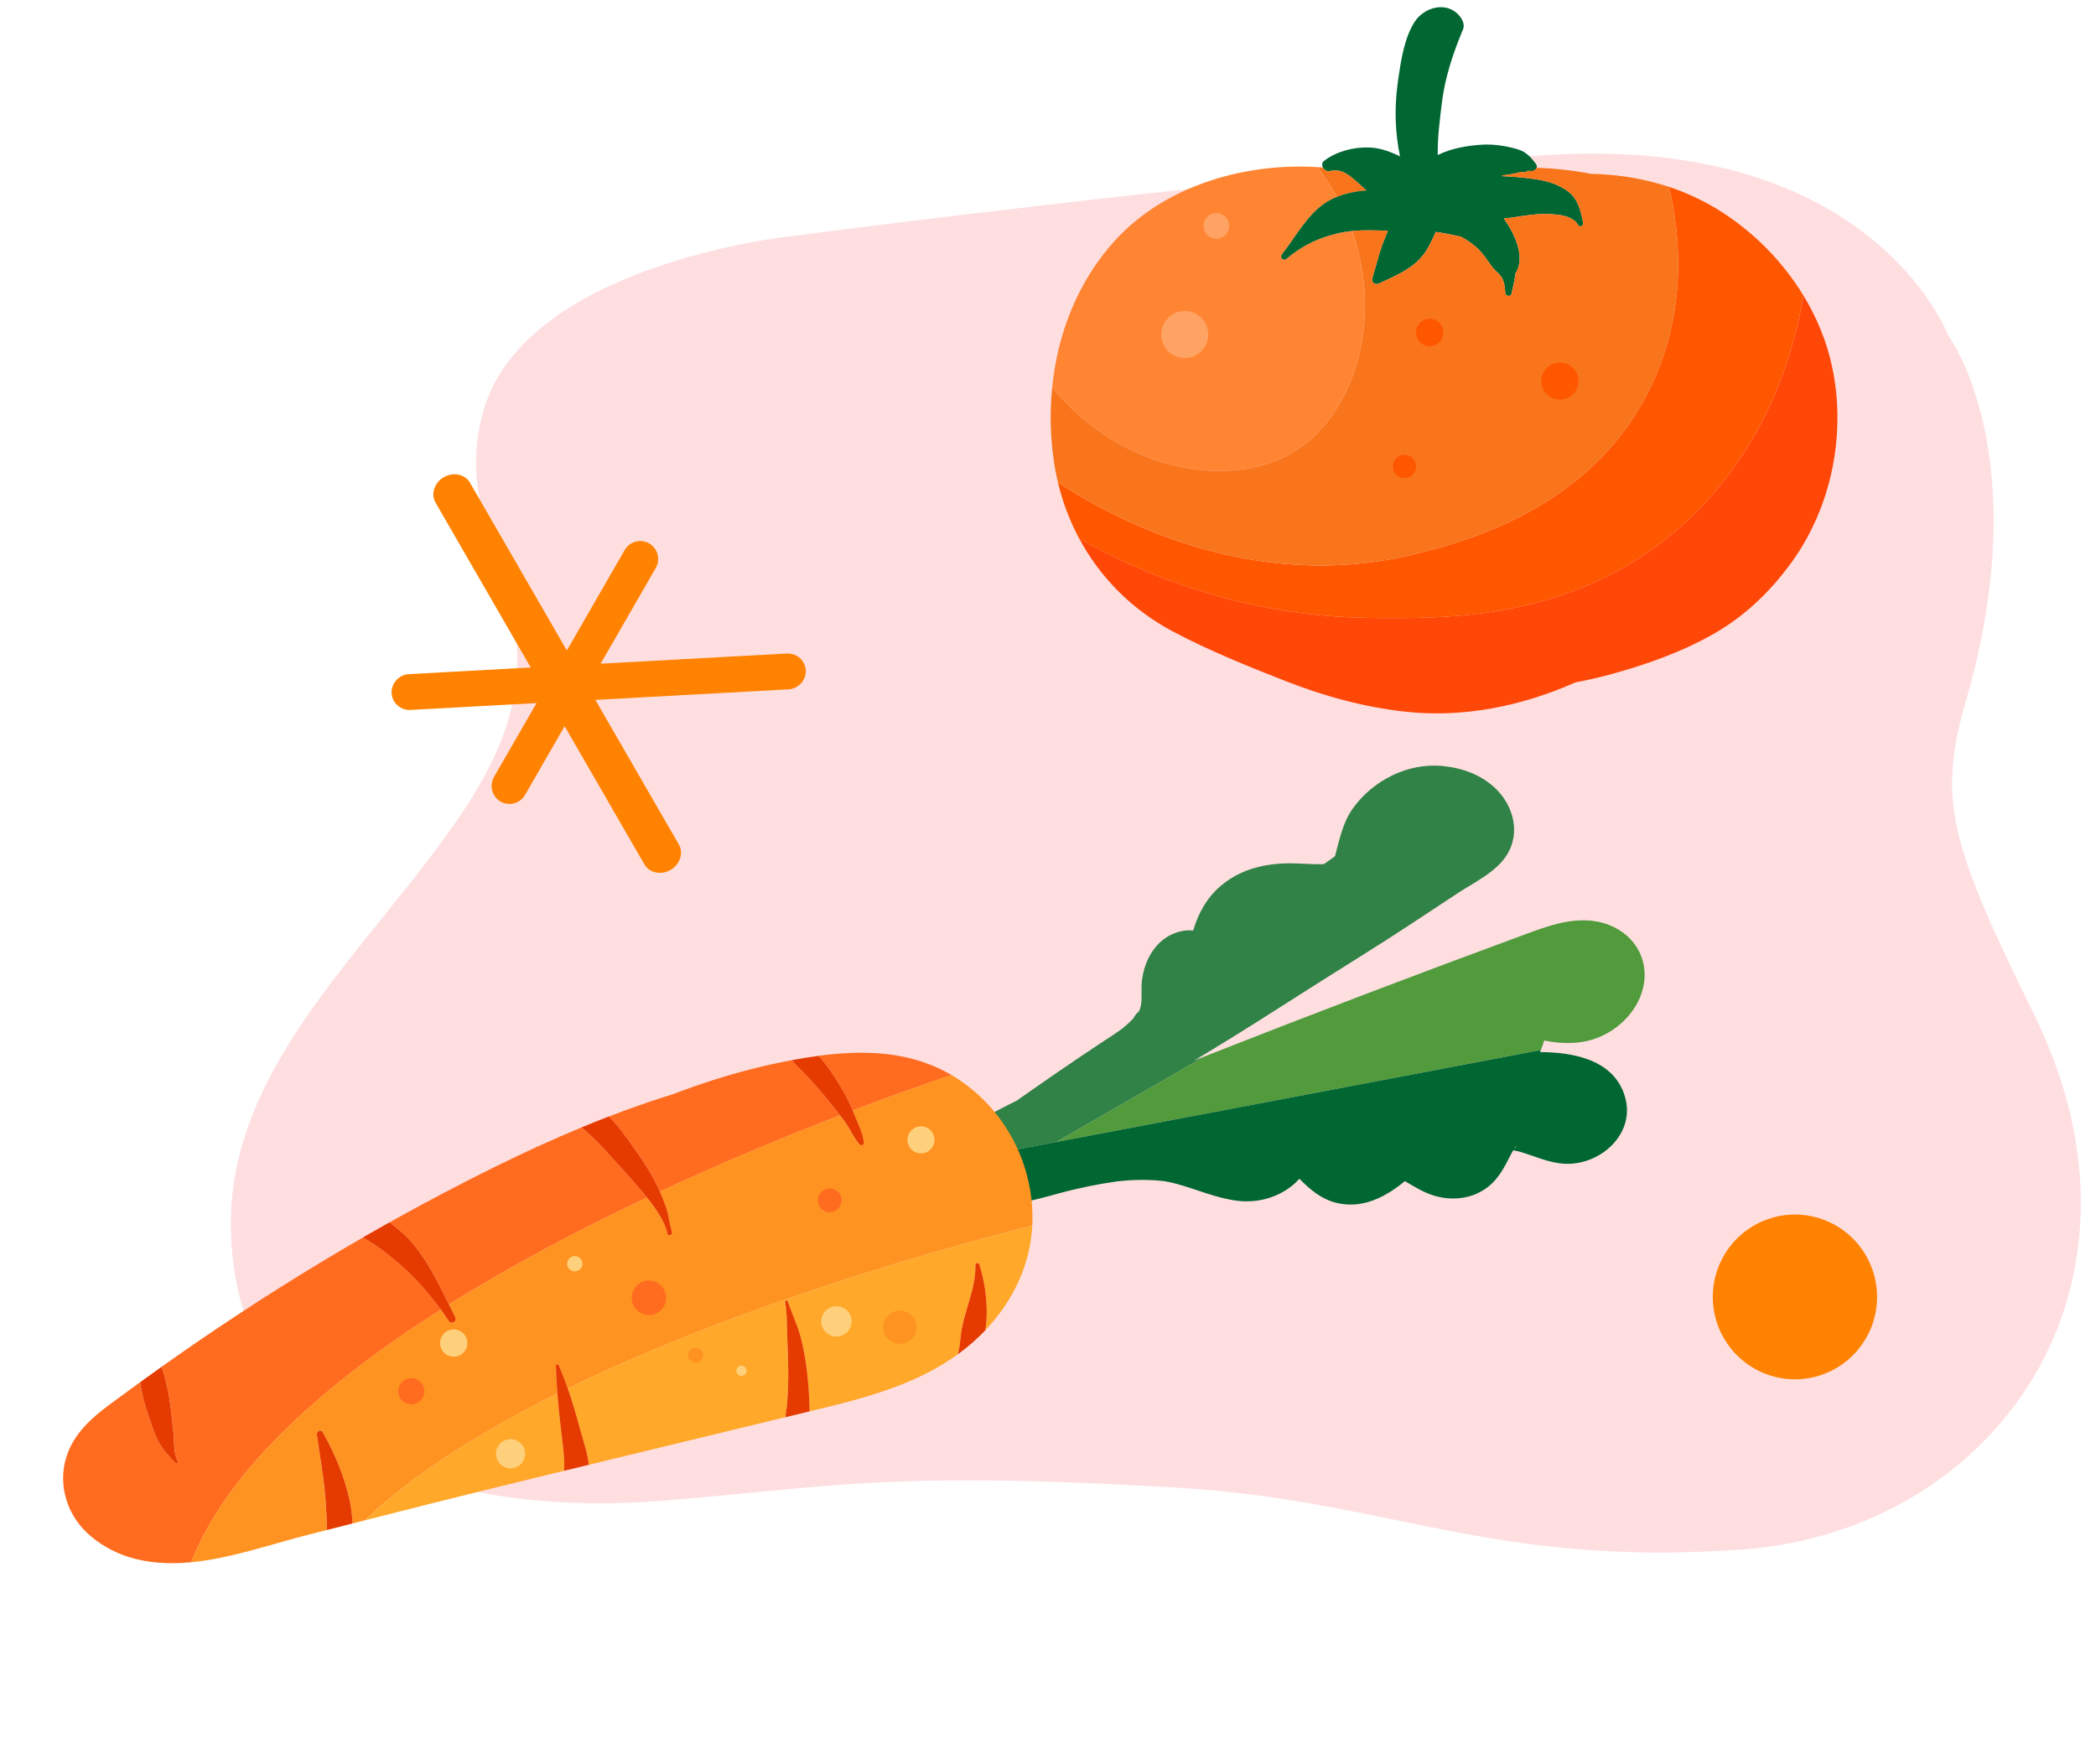 <svg width="183" height="154" viewBox="0 0 183 154" fill="none" xmlns="http://www.w3.org/2000/svg">
<path d="M170.103 29.299C170.103 29.299 163.395 11.277 133.943 13.619C104.49 15.954 68.969 20.635 68.969 20.635C68.969 20.635 45.869 23.039 42.209 35.869C38.606 48.504 51.762 53.791 40.499 70.732C32.5 82.757 19.701 93.001 20.167 107.628C20.84 128.674 42.428 132.228 57.513 131.052C72.599 129.876 76.983 128.37 102.758 129.883C121.318 130.972 130.216 136.869 152.123 135.283C174.031 133.696 189.4 112.535 177.566 88.519C170.279 73.726 169.144 69.811 171.617 61.293C177.885 39.703 170.103 29.299 170.103 29.299Z" fill="#FFDEE0"/>
<path d="M34.395 61.212C34.675 61.697 35.222 62.011 35.828 61.985L68.836 60.187C69.702 60.137 70.376 59.406 70.351 58.539C70.312 57.681 69.585 57.022 68.711 57.059L35.702 58.857C34.837 58.908 34.162 59.639 34.188 60.505C34.195 60.77 34.271 60.996 34.395 61.212Z" fill="#FF8300"/>
<path d="M38.023 43.878L56.265 75.473C56.693 76.214 57.72 76.43 58.547 75.952C59.374 75.475 59.701 74.477 59.273 73.736L41.031 42.141C40.603 41.4 39.576 41.184 38.749 41.662C37.922 42.139 37.595 43.137 38.023 43.878Z" fill="#FF8300"/>
<path d="M43.132 69.407C43.264 69.637 43.451 69.836 43.698 69.982C44.45 70.413 45.398 70.154 45.835 69.415L57.257 49.586C57.686 48.833 57.425 47.883 56.686 47.445C55.934 47.014 54.986 47.273 54.548 48.012L43.127 67.841C42.844 68.347 42.858 68.934 43.132 69.407Z" fill="#FF8300"/>
<path d="M158.824 120.109C155.039 121.277 151.026 119.146 149.861 115.349C148.697 111.552 150.821 107.526 154.607 106.358C158.392 105.19 162.405 107.321 163.569 111.118C164.734 114.916 162.609 118.941 158.824 120.109Z" fill="#FF8300"/>
<path d="M119.478 33.624C119.478 33.624 119.471 33.622 119.469 33.621C119.482 33.628 119.496 33.635 119.509 33.641C119.513 33.641 119.517 33.643 119.52 33.644C119.505 33.636 119.49 33.629 119.478 33.622V33.624Z" fill="#FF5600"/>
<path d="M119.32 16.628C118.401 15.875 117.406 14.57 116.131 14.935C115.874 15.008 115.619 14.842 115.503 14.622C115.34 14.61 115.176 14.601 115.012 14.591C115.663 15.436 116.232 16.307 116.722 17.194C117.545 16.86 118.426 16.703 119.322 16.628H119.32Z" fill="#F9751C"/>
<path d="M159.946 31.958C159.477 29.788 158.618 27.712 157.461 25.807C156.681 30.47 154.254 39.631 146.219 46.423C137.062 54.161 126.292 54.03 119.577 53.948C107.812 53.803 98.875 49.643 94.231 47.031C96.067 50.447 98.875 53.274 102.466 55.168C105.579 56.81 108.918 58.162 112.192 59.445C115.601 60.78 119.067 61.738 122.713 62.139C127.755 62.696 132.922 61.643 137.543 59.578C138.554 59.393 139.546 59.165 140.508 58.906C143.628 58.064 146.812 56.946 149.624 55.34C152.371 53.771 154.618 51.601 156.457 49.046C159.954 44.187 161.207 37.786 159.946 31.956V31.958Z" fill="#FF4708"/>
<path d="M113.206 39.296C118.26 36.041 120.778 27.87 118.056 20.168C117.671 20.205 117.291 20.261 116.916 20.345C115.131 20.753 113.738 21.407 112.322 22.598C112.043 22.833 111.706 22.484 111.927 22.204C113.133 20.689 114.123 18.73 115.788 17.669C116.087 17.478 116.4 17.323 116.721 17.192C116.231 16.305 115.662 15.434 115.01 14.589C114.887 14.582 114.764 14.573 114.64 14.567C108.416 14.287 101.679 16.273 97.377 20.964C94.123 24.512 92.34 29.089 91.863 33.814C97.873 41.253 107.651 42.873 113.208 39.294L113.206 39.296ZM108.399 29.187C108.399 29.187 108.403 29.175 108.405 29.169C108.45 29.076 108.494 28.984 108.539 28.89C108.55 28.88 108.52 28.951 108.397 29.192C108.397 29.19 108.399 29.188 108.4 29.186L108.399 29.187ZM105.96 26.203C106.022 26.162 106.082 26.119 106.141 26.074C106.242 26.007 106.268 25.996 105.949 26.212C105.953 26.21 105.957 26.206 105.96 26.203ZM101.434 36.728C101.415 36.658 101.398 36.608 101.385 36.574C101.385 36.563 101.383 36.553 101.382 36.543C101.413 36.575 101.428 36.652 101.434 36.728Z" fill="#FF8533"/>
<path d="M138.218 19.474C138.048 18.513 137.79 17.418 136.99 16.785C135.822 15.86 134.457 15.669 133.019 15.518C132.374 15.45 131.738 15.4 131.103 15.374C131.151 15.35 131.199 15.325 131.249 15.301C131.47 15.269 131.692 15.238 131.912 15.208C132.186 15.171 132.515 15.077 132.838 15.006C132.879 15.014 132.921 15.02 132.963 15.03C133.124 15.075 133.253 15.02 133.334 14.926C133.453 14.917 133.567 14.915 133.671 14.93C133.872 14.961 134.099 14.833 134.165 14.652C134.199 14.56 134.191 14.455 134.118 14.349C133.699 13.749 133.248 13.255 132.529 13.041C131.52 12.74 130.435 12.572 129.382 12.633C128.106 12.709 126.709 12.951 125.531 13.534C125.497 12.025 125.708 10.491 125.882 9.019C126.148 6.788 126.872 4.626 127.737 2.559C127.908 2.152 127.681 1.692 127.427 1.387C126.33 0.071 124.354 0.603 123.51 1.909C122.616 3.296 122.324 5.246 122.088 6.843C121.825 8.617 121.765 10.392 121.99 12.172C122.053 12.667 122.128 13.162 122.233 13.65C121.705 13.387 121.174 13.185 120.693 13.052C119.088 12.607 116.93 13.018 115.611 14.038C115.407 14.194 115.404 14.428 115.503 14.618C115.618 14.839 115.874 15.005 116.13 14.93C117.405 14.564 118.402 15.871 119.32 16.623C118.424 16.699 117.544 16.856 116.72 17.19C116.4 17.32 116.087 17.475 115.788 17.666C114.124 18.728 113.133 20.687 111.927 22.201C111.706 22.48 112.043 22.83 112.322 22.596C113.736 21.404 115.131 20.75 116.916 20.343C117.291 20.257 117.671 20.202 118.055 20.166C119.083 20.068 120.136 20.114 121.17 20.148C121.124 20.284 121.072 20.418 121.013 20.551C120.465 21.794 120.205 23.028 119.809 24.31C119.699 24.663 120.095 24.896 120.388 24.755C121.679 24.138 122.936 23.668 123.961 22.606C124.636 21.908 124.965 21.077 125.355 20.245C126.005 20.331 126.629 20.48 127.281 20.603C127.372 20.62 127.464 20.641 127.555 20.663C127.966 20.879 128.352 21.145 128.714 21.434C129.363 21.951 129.764 22.578 130.231 23.243C130.463 23.573 130.803 23.8 131.032 24.107C131.335 24.508 131.393 25.081 131.423 25.56C131.441 25.86 131.896 25.956 131.97 25.634C132.107 25.044 132.237 24.449 132.321 23.849C133.201 22.519 132.296 20.435 131.289 19.082C131.408 19.068 131.526 19.056 131.643 19.041C132.833 18.888 133.976 18.642 135.185 18.688C136.089 18.723 137.317 18.817 137.79 19.65C137.927 19.891 138.259 19.719 138.215 19.471L138.218 19.474Z" fill="#006632"/>
<path d="M149.867 18.225C148.553 17.428 147.164 16.797 145.725 16.319C146.725 20.588 147.293 27.055 144.222 33.586C139.086 44.507 127.659 47.349 123.618 48.354C109.124 51.959 96.81 45.049 92.363 42.106C92.778 43.846 93.403 45.497 94.227 47.031C98.872 49.644 107.809 53.803 119.574 53.948C126.29 54.03 137.06 54.163 146.216 46.423C154.251 39.631 156.678 30.471 157.458 25.807C155.582 22.716 152.923 20.078 149.868 18.226L149.867 18.225ZM133.45 46.347C133.396 46.37 133.343 46.391 133.288 46.411C133.228 46.435 133.251 46.424 133.499 46.325C133.482 46.332 133.466 46.34 133.449 46.346L133.45 46.347ZM142.978 39.295C143.091 39.143 143.246 38.912 142.978 39.295V39.295Z" fill="#FF5600"/>
<path d="M123.621 48.353C127.662 47.348 139.089 44.506 144.224 33.585C147.296 27.054 146.728 20.587 145.728 16.318C143.731 15.655 141.639 15.287 139.517 15.196C139.319 15.187 139.12 15.183 138.922 15.18C137.361 14.875 135.763 14.701 134.165 14.651C134.099 14.832 133.872 14.96 133.671 14.93C133.567 14.914 133.453 14.916 133.334 14.926C133.252 15.021 133.124 15.075 132.963 15.03C132.922 15.019 132.879 15.013 132.838 15.006C132.515 15.077 132.188 15.172 131.912 15.207C131.692 15.236 131.47 15.267 131.249 15.301C131.199 15.325 131.151 15.348 131.103 15.374C131.738 15.399 132.374 15.45 133.019 15.517C134.457 15.67 135.822 15.86 136.99 16.785C137.79 17.418 138.047 18.513 138.218 19.474C138.263 19.723 137.931 19.893 137.794 19.652C137.32 18.819 136.091 18.724 135.189 18.69C133.98 18.643 132.836 18.889 131.647 19.043C131.529 19.058 131.412 19.07 131.293 19.084C132.301 20.438 133.205 22.52 132.325 23.851C132.241 24.451 132.111 25.045 131.974 25.637C131.9 25.958 131.445 25.862 131.427 25.562C131.397 25.083 131.339 24.51 131.036 24.109C130.806 23.804 130.466 23.576 130.235 23.245C129.768 22.58 129.367 21.954 128.718 21.437C128.356 21.148 127.969 20.881 127.559 20.666C127.468 20.643 127.376 20.623 127.285 20.606C126.633 20.483 126.009 20.334 125.359 20.247C124.968 21.08 124.64 21.909 123.965 22.609C122.94 23.67 121.683 24.142 120.392 24.758C120.099 24.897 119.703 24.665 119.813 24.312C120.209 23.032 120.469 21.797 121.017 20.554C121.076 20.421 121.127 20.285 121.174 20.15C120.138 20.116 119.086 20.069 118.059 20.168C120.782 27.87 118.264 36.041 113.21 39.296C107.654 42.874 97.876 41.254 91.866 33.815C91.653 35.919 91.7 38.051 91.992 40.134C92.086 40.802 92.212 41.46 92.366 42.106C96.813 45.048 109.125 51.958 123.621 48.355V48.353ZM119.482 33.624C119.501 33.629 119.521 33.633 119.538 33.637C119.551 33.643 119.563 33.65 119.574 33.657C119.559 33.653 119.54 33.649 119.522 33.645C119.538 33.653 119.557 33.663 119.577 33.673C119.56 33.666 119.542 33.658 119.526 33.65C119.521 33.647 119.517 33.645 119.512 33.642C119.512 33.642 119.512 33.642 119.51 33.642C119.495 33.634 119.482 33.628 119.469 33.621C119.47 33.621 119.471 33.621 119.473 33.621C119.449 33.61 119.427 33.598 119.404 33.585C119.404 33.585 119.427 33.595 119.482 33.623V33.624ZM111.15 46.373C111.073 46.337 110.995 46.302 110.918 46.268C110.812 46.219 110.799 46.209 111.165 46.379C111.16 46.378 111.155 46.375 111.15 46.373Z" fill="#F9751C"/>
<path d="M137.79 33.53C137.934 32.647 137.334 31.815 136.451 31.672C135.567 31.528 134.735 32.128 134.592 33.011C134.448 33.894 135.048 34.727 135.931 34.87C136.815 35.013 137.647 34.413 137.79 33.53Z" fill="#FF5600"/>
<path d="M122.623 41.742C123.182 41.742 123.636 41.289 123.636 40.729C123.636 40.169 123.182 39.716 122.623 39.716C122.063 39.716 121.609 40.169 121.609 40.729C121.609 41.289 122.063 41.742 122.623 41.742Z" fill="#FF5600"/>
<path d="M124.827 30.227C125.489 30.227 126.026 29.691 126.026 29.029C126.026 28.367 125.489 27.831 124.827 27.831C124.165 27.831 123.629 28.367 123.629 29.029C123.629 29.691 124.165 30.227 124.827 30.227Z" fill="#FF5600"/>
<path d="M104.886 30.659C105.687 29.858 105.687 28.558 104.886 27.757C104.084 26.955 102.784 26.955 101.983 27.757C101.181 28.558 101.181 29.858 101.983 30.659C102.784 31.461 104.084 31.461 104.886 30.659Z" fill="#FFA364"/>
<path d="M106.992 20.513C107.43 20.075 107.43 19.365 106.992 18.927C106.554 18.489 105.844 18.489 105.406 18.927C104.968 19.365 104.968 20.075 105.406 20.513C105.844 20.951 106.554 20.951 106.992 20.513Z" fill="#FFA364"/>
<path d="M112.548 102.058C112.543 102.055 112.539 102.051 112.535 102.046C112.517 102.041 112.518 102.043 112.548 102.058Z" fill="#6EAE00"/>
<path d="M116.435 75.155C116.435 75.155 116.436 75.151 116.438 75.149C116.371 75.249 116.337 75.307 116.325 75.336C116.327 75.335 116.329 75.332 116.331 75.33C116.364 75.27 116.399 75.212 116.436 75.156L116.435 75.155Z" fill="#6EAE00"/>
<path d="M132.354 100.049C132.354 100.049 132.297 100.153 132.225 100.271C132.331 100.203 132.404 100.125 132.354 100.049Z" fill="#6EAE00"/>
<path d="M105.202 92.22C104.892 92.342 104.582 92.463 104.273 92.585C104.684 92.34 105.096 92.093 105.506 91.845C108.457 90.061 111.363 88.198 114.27 86.344C117.174 84.493 120.122 82.694 122.998 80.802C124.436 79.856 125.869 78.901 127.31 77.958C128.76 77.009 130.685 76.106 131.603 74.579C132.751 72.674 132.128 70.362 130.611 68.876C129.362 67.653 127.691 67.053 125.981 66.881C122.916 66.572 119.826 68.15 118.083 70.631C117.236 71.837 116.97 73.245 116.589 74.631C116.576 74.678 116.561 74.723 116.547 74.769C116.229 74.994 115.909 75.219 115.591 75.444C115.505 75.448 115.419 75.451 115.333 75.452C114.996 75.456 114.659 75.446 114.321 75.433C113.593 75.407 112.862 75.353 112.133 75.383C110.078 75.467 108.179 75.996 106.585 77.342C105.365 78.374 104.619 79.746 104.173 81.243C103.828 81.208 103.473 81.221 103.09 81.31C101.066 81.777 99.939 83.656 99.702 85.603C99.617 86.306 99.724 87.153 99.615 87.786C99.612 87.769 99.518 88.136 99.512 88.156C99.511 88.162 99.51 88.165 99.508 88.17C99.501 88.182 99.494 88.193 99.484 88.21C99.419 88.315 99.355 88.419 99.292 88.524C99.672 87.897 98.602 89.283 99.101 88.759C98.895 88.976 98.692 89.19 98.469 89.39C98.396 89.457 97.989 89.79 98.016 89.778C97.37 90.259 96.683 90.687 96.012 91.13C93.56 92.756 91.144 94.427 88.739 96.116C86.96 96.969 85.24 97.939 83.634 99.05C82.653 99.728 82.184 100.668 82.202 101.611L92.231 99.708L105.205 92.221L105.202 92.22ZM116.434 75.149C116.434 75.149 116.433 75.153 116.431 75.155C116.395 75.21 116.36 75.268 116.327 75.327C116.325 75.328 116.323 75.331 116.321 75.333C116.333 75.305 116.367 75.246 116.433 75.148L116.434 75.149Z" fill="#308247"/>
<path d="M134.533 91.679C134.644 91.407 134.742 91.13 134.82 90.847C136.271 91.134 137.752 91.187 139.176 90.719C141.474 89.965 143.494 87.809 143.586 85.305C143.683 82.638 141.638 80.732 139.116 80.407C136.994 80.134 134.961 80.913 133.01 81.632C123.702 85.056 114.434 88.587 105.205 92.22L92.232 99.707L134.533 91.679Z" fill="#519B3D"/>
<path d="M129.596 103.854C130.828 103.049 131.346 101.892 131.993 100.651C132.002 100.634 132.057 100.543 132.121 100.438C132.141 100.437 132.158 100.437 132.179 100.437C132.353 100.476 132.623 100.537 132.616 100.535C133.986 100.921 135.21 101.548 136.668 101.608C139.738 101.734 142.821 98.985 141.877 95.761C140.929 92.521 137.389 91.873 134.462 91.855C134.487 91.798 134.508 91.738 134.531 91.68L92.23 99.707L82.2 101.61C82.217 102.515 82.681 103.422 83.573 104.103C83.729 104.222 83.89 104.329 84.053 104.426C86.943 106.152 90.82 104.533 93.804 103.847C94.612 103.661 95.424 103.488 96.241 103.346C96.646 103.276 97.054 103.215 97.461 103.156C97.517 103.148 97.563 103.142 97.603 103.136C97.892 103.106 98.18 103.079 98.47 103.059C99.272 103.004 100.079 102.997 100.882 103.052C101.081 103.065 101.28 103.088 101.48 103.105C101.52 103.109 101.665 103.129 101.741 103.14C102.085 103.203 102.428 103.279 102.766 103.371C104.566 103.863 106.218 104.627 108.094 104.845C110.063 105.072 112.109 104.397 113.45 102.918C114.375 103.852 115.357 104.699 116.689 105.022C118.949 105.569 120.971 104.522 122.656 103.122C123.483 103.597 124.277 104.114 125.223 104.395C126.694 104.831 128.297 104.704 129.596 103.854ZM97.706 103.122C97.803 103.109 97.871 103.099 97.706 103.122V103.122ZM112.536 102.048C112.536 102.048 112.545 102.055 112.549 102.061C112.518 102.046 112.517 102.042 112.536 102.048ZM132.353 100.048C132.403 100.123 132.331 100.201 132.224 100.27C132.295 100.153 132.355 100.052 132.353 100.048Z" fill="#006632"/>
<path d="M39.196 113.894C44.76 110.41 50.74 107.275 56.492 104.559C56.383 104.424 56.276 104.294 56.172 104.169C55.409 103.252 54.612 102.361 53.804 101.485C53.056 100.673 52.335 99.837 51.523 99.085C51.282 98.862 51.028 98.648 50.777 98.431C48.195 99.499 45.654 100.669 43.152 101.904C40.06 103.43 37.006 105.042 33.995 106.728C34.796 107.281 35.561 107.98 36.168 108.727C37.455 110.309 38.309 112.093 39.194 113.894L39.196 113.894Z" fill="#FF6C20"/>
<path d="M38.5 114.339C37.425 112.859 36.174 111.45 34.801 110.28C34.088 109.672 33.378 109.105 32.594 108.59C32.322 108.411 32.013 108.228 31.713 108.028C26.772 110.876 21.946 113.925 17.245 117.143C16.191 117.866 15.142 118.597 14.099 119.338C14.201 119.568 14.289 119.814 14.363 120.094C14.575 120.907 14.748 121.751 14.864 122.584C14.979 123.416 15.05 124.26 15.145 125.096C15.245 125.976 15.124 126.765 15.527 127.607C15.586 127.728 15.435 127.851 15.337 127.75C14.824 127.227 14.248 126.588 13.884 125.942C13.462 125.19 13.202 124.258 12.913 123.447C12.596 122.556 12.384 121.613 12.232 120.679C11.818 120.98 11.404 121.282 10.991 121.586C9.217 122.894 7.222 124.188 6.196 126.222C4.822 128.947 5.58 132.127 7.893 134.096C9.612 135.559 11.672 136.271 13.911 136.44C14.833 136.509 15.761 136.486 16.691 136.398C19.942 128.19 28.491 120.697 38.497 114.336L38.5 114.339Z" fill="#FF6C20"/>
<path d="M74.448 96.96C78.154 95.553 81.162 94.506 83.074 93.862C79.5 91.757 75.447 91.647 71.46 92.184C72.264 93.045 72.94 94.132 73.46 94.993C73.841 95.625 74.162 96.282 74.447 96.961L74.448 96.96Z" fill="#FF6C20"/>
<path d="M57.497 103.775C57.537 103.862 57.575 103.948 57.614 104.036C63.348 101.368 68.808 99.126 73.346 97.381C72.942 96.851 72.524 96.332 72.1 95.82C71.533 95.136 70.948 94.471 70.332 93.829C69.944 93.424 69.501 93.014 69.144 92.559C68.901 92.604 68.657 92.651 68.415 92.699C65.105 93.358 61.883 94.337 58.737 95.537C58.398 95.642 58.059 95.748 57.723 95.858C56.187 96.357 54.665 96.9 53.157 97.482C54.012 98.31 54.73 99.357 55.302 100.158C56.125 101.312 56.905 102.483 57.496 103.775L57.497 103.775Z" fill="#FF6C20"/>
<path d="M27.664 125.252C27.623 124.953 28.015 124.753 28.181 125.046C29.192 126.837 29.974 128.661 30.452 130.676C30.631 131.431 30.752 132.226 30.784 133.012C31.154 132.918 31.524 132.823 31.894 132.729C36.176 128.619 42.136 124.915 48.657 121.671C48.593 120.867 48.546 120.064 48.527 119.261C48.524 119.131 48.73 119.07 48.784 119.196C49.069 119.861 49.327 120.539 49.567 121.223C65.173 113.622 83.663 108.636 90.124 107.017C90.137 106.765 90.146 106.512 90.144 106.255C90.119 101.29 87.569 96.655 83.348 94.027C83.255 93.97 83.162 93.915 83.067 93.86C81.155 94.504 78.147 95.551 74.441 96.958C74.501 97.099 74.56 97.24 74.615 97.382C74.914 98.141 75.345 98.957 75.417 99.778C75.434 99.966 75.161 100.057 75.044 99.925C74.514 99.326 74.205 98.55 73.73 97.901C73.601 97.726 73.471 97.551 73.338 97.378C68.8 99.123 63.339 101.365 57.606 104.033C57.806 104.482 57.992 104.934 58.148 105.401C58.389 106.125 58.455 106.865 58.671 107.589C58.75 107.85 58.318 107.959 58.261 107.691C58.026 106.594 57.225 105.471 56.489 104.558C50.737 107.274 44.756 110.409 39.193 113.893C39.374 114.26 39.555 114.628 39.743 114.995C39.935 115.372 39.405 115.665 39.175 115.317C38.958 114.986 38.727 114.661 38.492 114.335C28.486 120.696 19.938 128.189 16.686 136.397C20.176 136.067 23.689 134.81 26.992 133.973C27.509 133.842 28.028 133.71 28.546 133.579C28.526 132.684 28.483 131.794 28.415 130.901C28.274 129.014 27.922 127.123 27.662 125.25L27.664 125.252ZM79.268 107.493C79.268 107.493 79.266 107.494 79.266 107.496C79.266 107.496 79.268 107.495 79.267 107.494L79.268 107.493Z" fill="#FF9321"/>
<path d="M48.969 124.722C48.85 123.709 48.742 122.689 48.66 121.671C42.139 124.915 36.179 128.619 31.897 132.729C35.384 131.84 38.871 130.953 42.364 130.094C44.657 129.531 46.951 128.972 49.243 128.413C49.256 128.12 49.273 127.821 49.257 127.507C49.206 126.577 49.078 125.647 48.968 124.722L48.969 124.722Z" fill="#FFA82A"/>
<path d="M50.663 124.85C50.884 125.683 51.296 126.822 51.401 127.889C57.121 126.5 62.842 125.119 68.563 123.735C68.609 123.313 68.691 122.888 68.723 122.483C68.794 121.57 68.826 120.653 68.82 119.737C68.814 118.771 68.778 117.803 68.734 116.837C68.687 115.821 68.728 114.681 68.546 113.683C68.517 113.53 68.731 113.478 68.778 113.625C69.123 114.671 69.608 115.63 69.895 116.708C70.16 117.7 70.332 118.707 70.45 119.726C70.573 120.771 70.651 121.82 70.673 122.872C70.675 122.99 70.679 123.106 70.684 123.222C71.218 123.092 71.754 122.963 72.288 122.834C76.216 121.881 80.31 120.653 83.615 118.25C83.846 117.485 83.837 116.652 83.998 115.87C84.381 114.006 85.191 112.398 85.164 110.449C85.161 110.24 85.457 110.226 85.513 110.41C86.059 112.216 86.314 114.249 86.032 116.135C88.388 113.656 89.943 110.518 90.127 107.018C83.665 108.638 65.174 113.624 49.569 121.224C49.986 122.417 50.341 123.632 50.664 124.85L50.663 124.85Z" fill="#FFA82A"/>
<path d="M79.272 107.494C79.272 107.494 79.27 107.494 79.271 107.495C79.271 107.495 79.273 107.495 79.273 107.493L79.272 107.494Z" fill="#FF6C20"/>
<path d="M75.425 99.781C75.353 98.96 74.922 98.144 74.623 97.385C74.567 97.242 74.507 97.102 74.449 96.96C74.164 96.282 73.844 95.624 73.462 94.993C72.941 94.131 72.265 93.045 71.462 92.183C70.686 92.288 69.913 92.416 69.146 92.56C69.502 93.016 69.945 93.425 70.335 93.83C70.95 94.471 71.535 95.138 72.102 95.821C72.527 96.332 72.944 96.852 73.347 97.382C73.48 97.556 73.61 97.73 73.739 97.905C74.216 98.552 74.524 99.328 75.054 99.929C75.17 100.06 75.443 99.969 75.427 99.782L75.425 99.781Z" fill="#E53B00"/>
<path d="M58.674 107.589C58.456 106.866 58.391 106.125 58.15 105.401C57.994 104.935 57.808 104.482 57.608 104.033C57.569 103.946 57.531 103.859 57.492 103.772C56.901 102.48 56.121 101.309 55.298 100.155C54.726 99.354 54.008 98.308 53.153 97.479C52.357 97.786 51.565 98.103 50.776 98.43C51.028 98.647 51.281 98.861 51.523 99.085C52.334 99.835 53.055 100.672 53.803 101.484C54.611 102.361 55.409 103.251 56.171 104.168C56.275 104.293 56.383 104.424 56.491 104.559C57.227 105.472 58.029 106.595 58.264 107.692C58.321 107.96 58.753 107.851 58.674 107.59L58.674 107.589Z" fill="#E53B00"/>
<path d="M50.666 124.852C50.343 123.635 49.987 122.419 49.571 121.226C49.331 120.542 49.073 119.864 48.788 119.199C48.735 119.073 48.528 119.134 48.531 119.264C48.55 120.067 48.597 120.87 48.661 121.674C48.742 122.694 48.85 123.712 48.97 124.725C49.079 125.65 49.208 126.58 49.258 127.51C49.275 127.824 49.258 128.123 49.245 128.416C49.965 128.241 50.684 128.066 51.404 127.891C51.298 126.825 50.887 125.686 50.666 124.852Z" fill="#E53B00"/>
<path d="M70.454 119.728C70.336 118.708 70.164 117.701 69.899 116.709C69.611 115.63 69.128 114.672 68.782 113.626C68.734 113.48 68.522 113.532 68.55 113.684C68.732 114.682 68.692 115.824 68.738 116.839C68.783 117.804 68.82 118.772 68.825 119.739C68.83 120.655 68.797 121.572 68.727 122.485C68.695 122.888 68.612 123.314 68.567 123.737C69.274 123.566 69.981 123.395 70.688 123.223C70.684 123.107 70.68 122.991 70.677 122.874C70.654 121.822 70.576 120.773 70.454 119.728Z" fill="#E53B00"/>
<path d="M85.516 110.411C85.46 110.227 85.164 110.241 85.166 110.45C85.193 112.398 84.383 114.008 84.001 115.871C83.839 116.653 83.849 117.486 83.618 118.251C83.621 118.249 83.625 118.247 83.628 118.244C84.496 117.611 85.304 116.905 86.035 116.137C86.317 114.251 86.063 112.218 85.516 110.412L85.516 110.411Z" fill="#E53B00"/>
<path d="M39.744 114.996C39.556 114.629 39.374 114.261 39.194 113.894C38.308 112.094 37.454 110.311 36.167 108.728C35.56 107.981 34.794 107.282 33.994 106.728C33.229 107.157 32.465 107.59 31.704 108.027C32.004 108.227 32.313 108.41 32.585 108.589C33.37 109.104 34.079 109.67 34.792 110.279C36.165 111.449 37.417 112.858 38.491 114.338C38.727 114.663 38.956 114.989 39.174 115.319C39.404 115.667 39.934 115.376 39.742 114.997L39.744 114.996Z" fill="#E53B00"/>
<path d="M30.453 130.676C29.974 128.661 29.192 126.838 28.181 125.046C28.016 124.754 27.623 124.954 27.664 125.252C27.923 127.125 28.276 129.016 28.418 130.903C28.484 131.796 28.529 132.686 28.548 133.58C29.294 133.391 30.04 133.201 30.785 133.012C30.753 132.226 30.633 131.431 30.454 130.675L30.453 130.676Z" fill="#E53B00"/>
<path d="M12.91 123.449C13.2 124.26 13.459 125.192 13.882 125.944C14.245 126.589 14.821 127.23 15.334 127.752C15.433 127.853 15.582 127.729 15.525 127.609C15.122 126.767 15.243 125.977 15.143 125.098C15.049 124.263 14.977 123.419 14.862 122.586C14.746 121.753 14.572 120.909 14.36 120.096C14.287 119.816 14.199 119.57 14.097 119.34C13.472 119.784 12.851 120.231 12.232 120.682C12.384 121.616 12.594 122.56 12.912 123.451L12.91 123.449Z" fill="#E53B00"/>
<path d="M72.693 105.809C72.136 105.949 71.572 105.61 71.432 105.053C71.291 104.497 71.63 103.933 72.187 103.792C72.743 103.652 73.307 103.991 73.448 104.548C73.588 105.104 73.249 105.668 72.693 105.809Z" fill="#FF6C20"/>
<path d="M57.023 114.767C56.218 114.97 55.399 114.48 55.197 113.674C54.995 112.868 55.484 112.05 56.291 111.848C57.096 111.645 57.914 112.135 58.116 112.941C58.318 113.748 57.83 114.565 57.023 114.767Z" fill="#FF6C20"/>
<path d="M36.194 122.577C35.582 122.731 34.962 122.359 34.808 121.747C34.654 121.135 35.026 120.514 35.638 120.36C36.25 120.206 36.87 120.578 37.024 121.19C37.178 121.802 36.806 122.423 36.194 122.577Z" fill="#FF6C20"/>
<path d="M78.918 117.288C78.141 117.483 77.352 117.01 77.157 116.234C76.962 115.456 77.434 114.667 78.211 114.473C78.988 114.278 79.777 114.75 79.972 115.527C80.166 116.304 79.695 117.093 78.918 117.288Z" fill="#FF9321"/>
<path d="M60.896 118.963C60.542 119.051 60.183 118.837 60.094 118.483C60.005 118.129 60.22 117.77 60.574 117.681C60.928 117.593 61.287 117.807 61.375 118.161C61.464 118.515 61.25 118.874 60.896 118.963Z" fill="#FF9321"/>
<path d="M72.066 116.284C72.571 116.815 73.41 116.836 73.941 116.331C74.471 115.827 74.492 114.988 73.988 114.457C73.483 113.926 72.644 113.905 72.114 114.41C71.583 114.914 71.562 115.753 72.066 116.284Z" fill="#FFD07B"/>
<path d="M64.848 120.116C64.607 120.177 64.364 120.031 64.304 119.791C64.244 119.551 64.39 119.307 64.629 119.248C64.87 119.187 65.113 119.333 65.173 119.573C65.233 119.812 65.087 120.057 64.848 120.116Z" fill="#FFD07B"/>
<path d="M44.888 128.157C44.206 128.328 43.515 127.914 43.344 127.234C43.173 126.552 43.587 125.861 44.268 125.69C44.949 125.519 45.641 125.933 45.811 126.614C45.982 127.296 45.568 127.987 44.888 128.157Z" fill="#FFD07B"/>
<path d="M80.114 100.663C80.745 100.826 81.39 100.447 81.553 99.815C81.716 99.184 81.337 98.54 80.706 98.376C80.074 98.213 79.43 98.592 79.267 99.223C79.103 99.855 79.483 100.499 80.114 100.663Z" fill="#FFD07B"/>
<path d="M50.35 110.985C49.992 111.075 49.629 110.857 49.538 110.499C49.448 110.14 49.666 109.777 50.024 109.687C50.383 109.596 50.746 109.815 50.836 110.173C50.927 110.531 50.708 110.895 50.35 110.985Z" fill="#FFD07B"/>
<path d="M39.902 118.419C39.264 118.579 38.617 118.191 38.457 117.553C38.297 116.914 38.684 116.267 39.323 116.107C39.961 115.947 40.608 116.335 40.768 116.973C40.929 117.612 40.541 118.259 39.902 118.419Z" fill="#FFD07B"/>
</svg>
